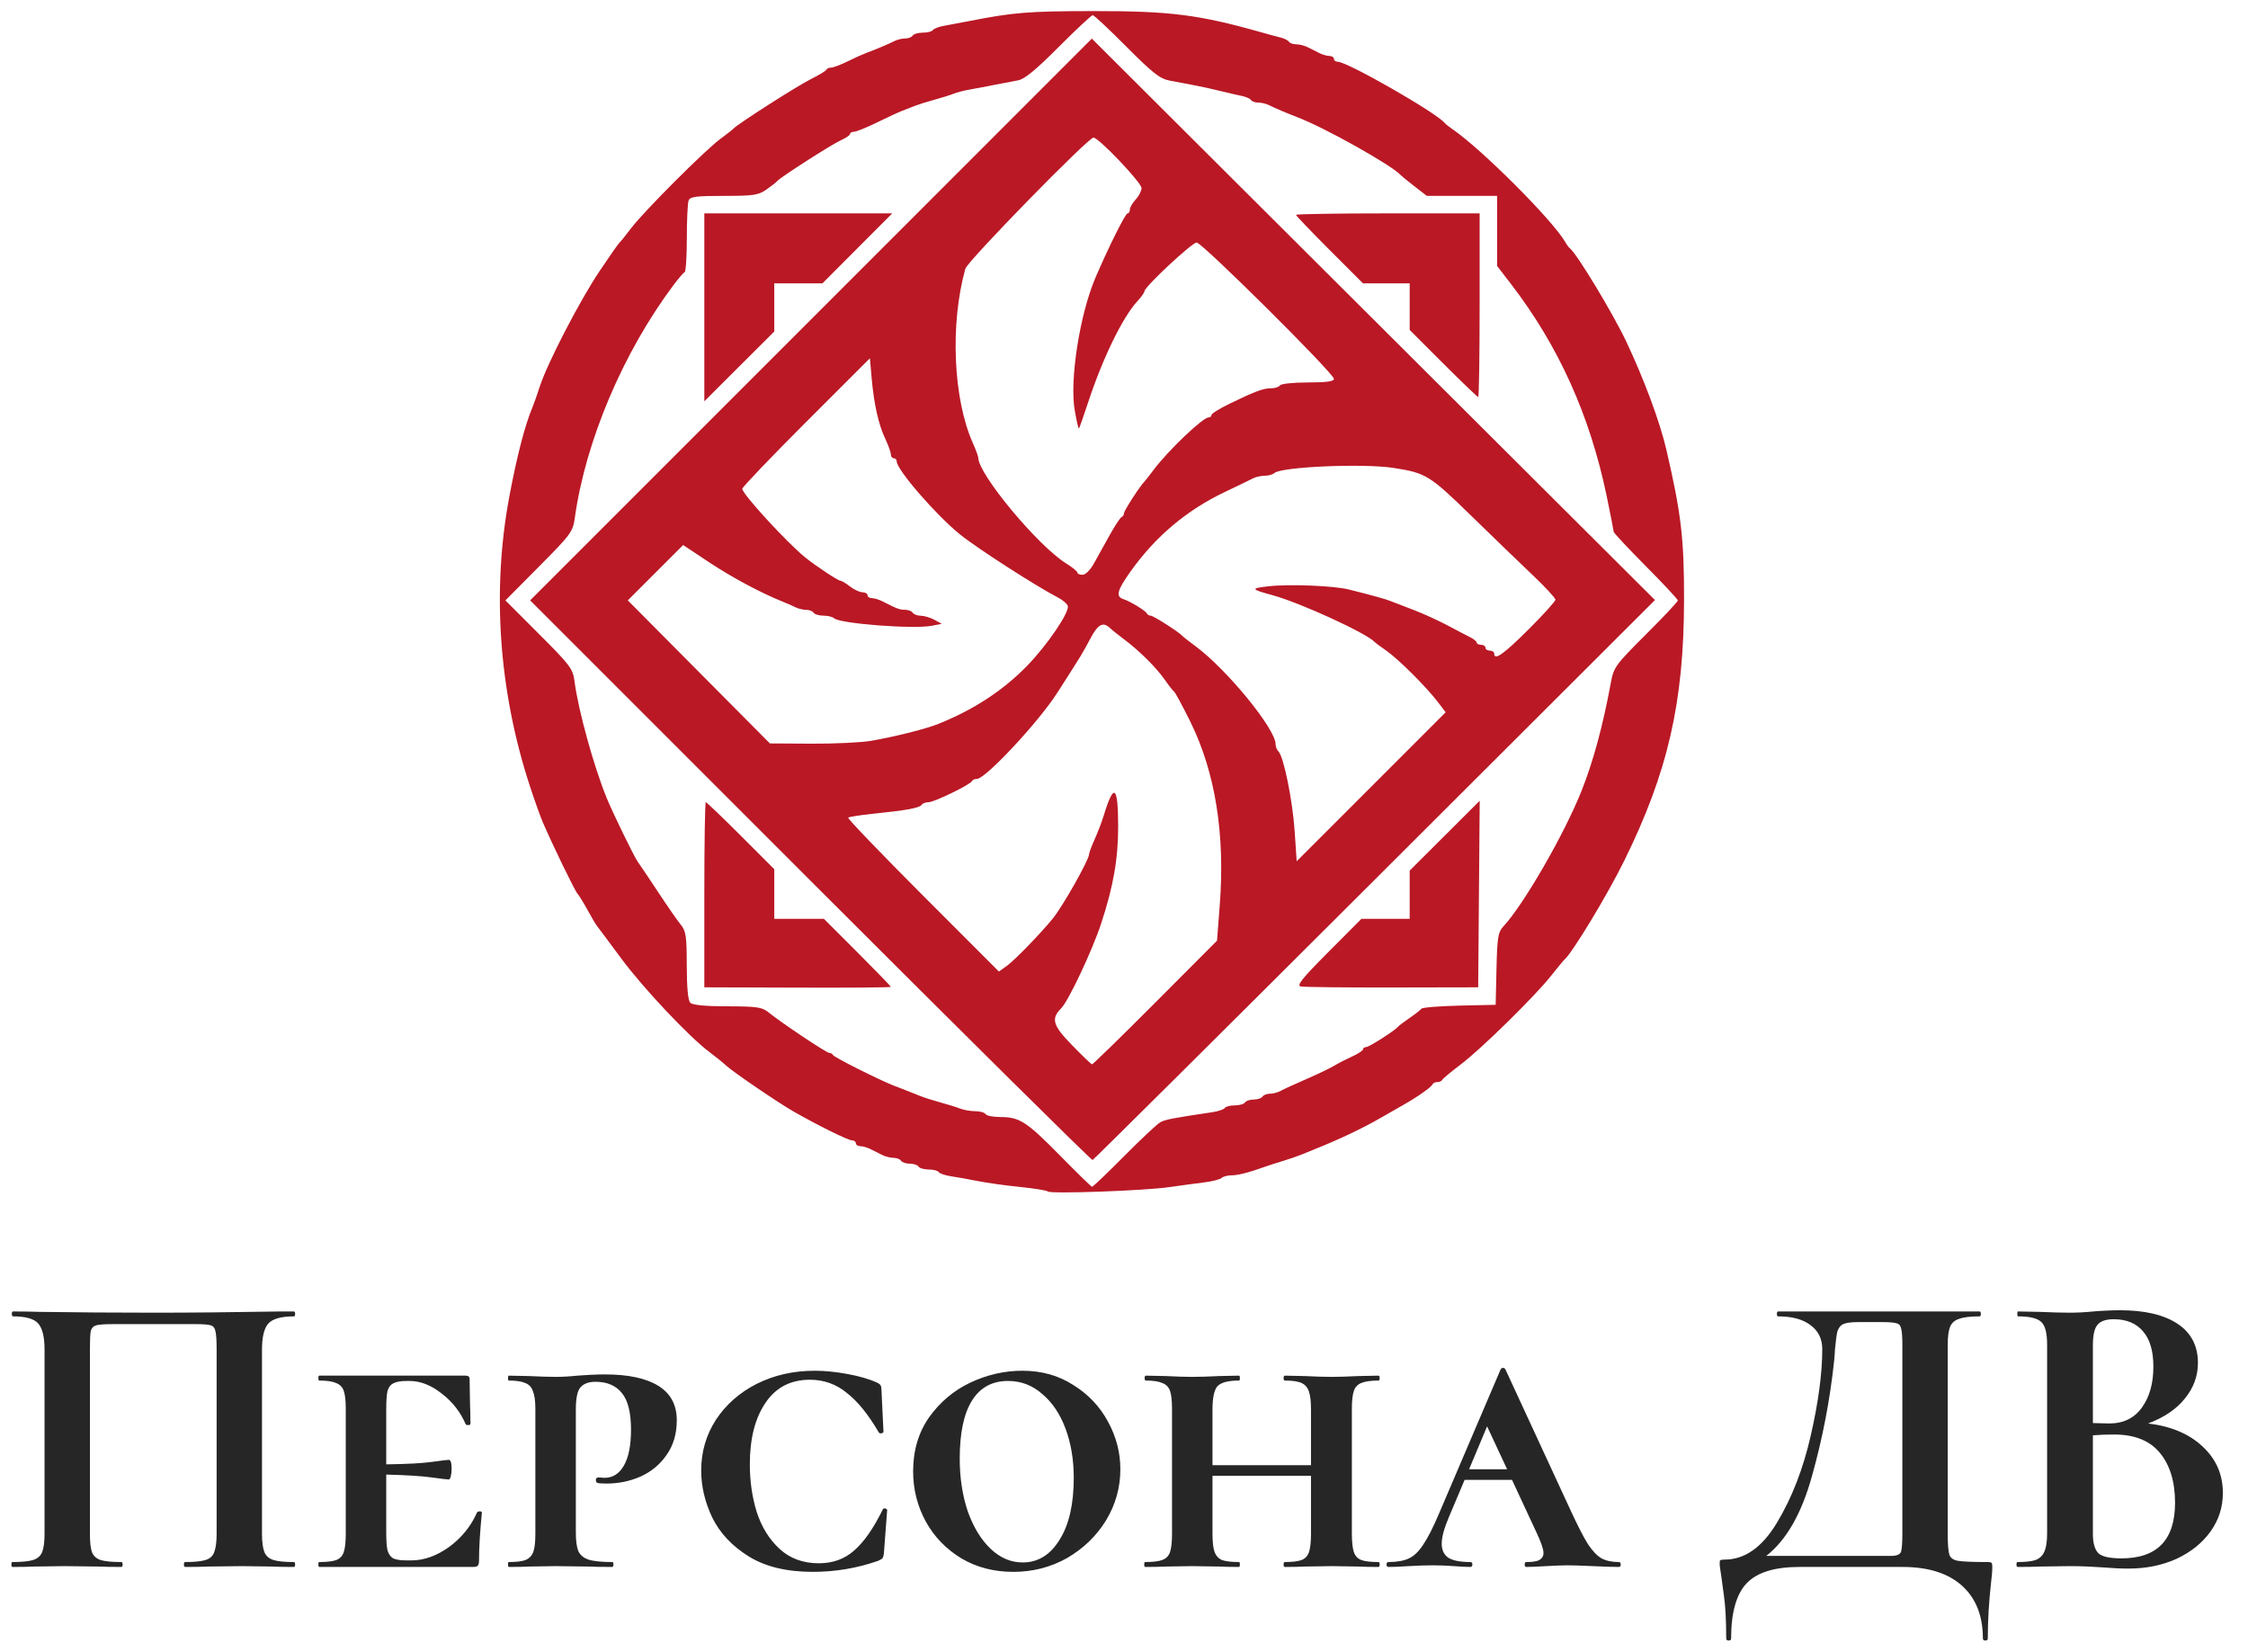 <?xml version="1.0" encoding="UTF-8"?> <svg xmlns="http://www.w3.org/2000/svg" width="132" height="97" viewBox="0 0 132 97" fill="none"><path d="M17.256 91.712C17.304 91.712 17.328 91.76 17.328 91.856C17.328 91.952 17.304 92 17.256 92C16.712 92 16.28 91.992 15.96 91.976L14.208 91.952L12.216 91.976C11.88 91.992 11.432 92 10.872 92C10.824 92 10.8 91.952 10.8 91.856C10.8 91.76 10.824 91.712 10.872 91.712C11.416 91.712 11.816 91.672 12.072 91.592C12.328 91.512 12.496 91.36 12.576 91.136C12.672 90.896 12.72 90.536 12.72 90.056V79.232C12.72 78.688 12.696 78.328 12.648 78.152C12.616 77.976 12.528 77.864 12.384 77.816C12.24 77.768 11.952 77.744 11.52 77.744H6.6C6.12 77.744 5.8 77.768 5.64 77.816C5.48 77.864 5.376 77.976 5.328 78.152C5.296 78.328 5.28 78.688 5.28 79.232V90.056C5.28 90.552 5.32 90.912 5.4 91.136C5.496 91.36 5.664 91.512 5.904 91.592C6.16 91.672 6.568 91.712 7.128 91.712C7.176 91.712 7.2 91.76 7.2 91.856C7.2 91.952 7.176 92 7.128 92C6.568 92 6.12 91.992 5.784 91.976L3.792 91.952L2.016 91.976C1.696 91.992 1.264 92 0.72 92C0.688 92 0.672 91.952 0.672 91.856C0.672 91.76 0.688 91.712 0.72 91.712C1.28 91.712 1.688 91.672 1.944 91.592C2.2 91.512 2.376 91.36 2.472 91.136C2.568 90.896 2.616 90.536 2.616 90.056V79.232C2.616 78.512 2.496 78.008 2.256 77.72C2.016 77.432 1.52 77.288 0.768 77.288C0.72 77.288 0.696 77.24 0.696 77.144C0.696 77.048 0.72 77 0.768 77C1.312 77 1.84 77.008 2.352 77.024C4.496 77.056 6.744 77.072 9.096 77.072C11.224 77.072 13.68 77.048 16.464 77H17.256C17.304 77 17.328 77.048 17.328 77.144C17.328 77.24 17.304 77.288 17.256 77.288C16.504 77.288 16 77.432 15.744 77.72C15.504 78.008 15.384 78.512 15.384 79.232V90.056C15.384 90.536 15.432 90.896 15.528 91.136C15.624 91.36 15.8 91.512 16.056 91.592C16.312 91.672 16.712 91.712 17.256 91.712ZM28.007 88.808C28.039 88.76 28.095 88.736 28.175 88.736C28.255 88.736 28.295 88.76 28.295 88.808C28.183 89.96 28.127 90.904 28.127 91.64C28.127 91.768 28.103 91.864 28.055 91.928C28.007 91.976 27.911 92 27.767 92H18.743C18.711 92 18.695 91.952 18.695 91.856C18.695 91.76 18.711 91.712 18.743 91.712C19.207 91.712 19.543 91.672 19.751 91.592C19.959 91.512 20.103 91.36 20.183 91.136C20.263 90.896 20.303 90.536 20.303 90.056V82.712C20.303 82.232 20.263 81.88 20.183 81.656C20.103 81.432 19.951 81.28 19.727 81.2C19.519 81.104 19.191 81.056 18.743 81.056C18.711 81.056 18.695 81.008 18.695 80.912C18.695 80.816 18.711 80.768 18.743 80.768H27.335C27.495 80.768 27.575 80.832 27.575 80.96L27.599 82.448C27.615 82.752 27.623 83.136 27.623 83.6C27.623 83.648 27.575 83.672 27.479 83.672C27.399 83.672 27.351 83.648 27.335 83.6C27.031 82.896 26.567 82.304 25.943 81.824C25.319 81.328 24.687 81.08 24.047 81.08H23.879C23.527 81.08 23.263 81.128 23.087 81.224C22.927 81.304 22.815 81.456 22.751 81.68C22.703 81.904 22.679 82.256 22.679 82.736V85.976C23.895 85.96 24.791 85.912 25.367 85.832C25.943 85.752 26.271 85.712 26.351 85.712C26.463 85.712 26.519 85.888 26.519 86.24C26.519 86.4 26.503 86.544 26.471 86.672C26.439 86.8 26.399 86.864 26.351 86.864C26.255 86.864 25.919 86.824 25.343 86.744C24.767 86.664 23.879 86.608 22.679 86.576V89.96C22.679 90.44 22.703 90.792 22.751 91.016C22.815 91.24 22.927 91.4 23.087 91.496C23.263 91.576 23.527 91.616 23.879 91.616H24.143C24.895 91.616 25.639 91.352 26.375 90.824C27.111 90.28 27.655 89.608 28.007 88.808ZM33.812 89.96C33.812 90.456 33.86 90.824 33.956 91.064C34.068 91.304 34.268 91.472 34.556 91.568C34.86 91.664 35.324 91.712 35.948 91.712C35.996 91.712 36.02 91.76 36.02 91.856C36.02 91.952 35.996 92 35.948 92C35.34 92 34.868 91.992 34.532 91.976L32.636 91.952L31.076 91.976C30.788 91.992 30.388 92 29.876 92C29.844 92 29.828 91.952 29.828 91.856C29.828 91.76 29.844 91.712 29.876 91.712C30.324 91.712 30.652 91.672 30.86 91.592C31.084 91.496 31.236 91.336 31.316 91.112C31.396 90.888 31.436 90.536 31.436 90.056V82.712C31.436 82.248 31.388 81.904 31.292 81.68C31.212 81.44 31.06 81.28 30.836 81.2C30.628 81.104 30.308 81.056 29.876 81.056C29.844 81.056 29.828 81.008 29.828 80.912C29.828 80.816 29.844 80.768 29.876 80.768L31.052 80.792C31.724 80.824 32.244 80.84 32.612 80.84C33.028 80.84 33.46 80.816 33.908 80.768C34.084 80.752 34.332 80.736 34.652 80.72C34.988 80.704 35.276 80.696 35.516 80.696C36.892 80.696 37.94 80.92 38.66 81.368C39.38 81.816 39.74 82.488 39.74 83.384C39.74 84.184 39.54 84.864 39.14 85.424C38.756 85.984 38.244 86.408 37.604 86.696C36.98 86.968 36.316 87.104 35.612 87.104C35.308 87.104 35.124 87.088 35.06 87.056C35.012 87.024 34.988 86.968 34.988 86.888C34.988 86.792 35.044 86.744 35.156 86.744L35.492 86.768C35.972 86.768 36.348 86.536 36.62 86.072C36.908 85.592 37.052 84.88 37.052 83.936C37.052 82.944 36.876 82.232 36.524 81.8C36.172 81.352 35.652 81.128 34.964 81.128C34.564 81.128 34.268 81.24 34.076 81.464C33.9 81.672 33.812 82.104 33.812 82.76V89.96ZM47.845 80.48C48.437 80.48 49.077 80.544 49.765 80.672C50.469 80.8 51.045 80.968 51.493 81.176C51.605 81.224 51.677 81.28 51.709 81.344C51.741 81.392 51.757 81.472 51.757 81.584L51.877 84.056C51.877 84.104 51.837 84.136 51.757 84.152C51.677 84.168 51.621 84.144 51.589 84.08C50.981 83.04 50.357 82.272 49.717 81.776C49.093 81.264 48.373 81.008 47.557 81.008C46.421 81.008 45.549 81.464 44.941 82.376C44.333 83.272 44.029 84.472 44.029 85.976C44.029 86.968 44.165 87.904 44.437 88.784C44.725 89.664 45.173 90.384 45.781 90.944C46.389 91.504 47.157 91.784 48.085 91.784C48.901 91.784 49.589 91.536 50.149 91.04C50.725 90.544 51.285 89.744 51.829 88.64C51.845 88.576 51.893 88.552 51.973 88.568C52.053 88.584 52.093 88.616 52.093 88.664L51.901 91.208C51.885 91.336 51.861 91.424 51.829 91.472C51.797 91.52 51.709 91.576 51.565 91.64C50.333 92.072 49.053 92.288 47.725 92.288C46.189 92.288 44.933 91.984 43.957 91.376C42.981 90.768 42.269 90.008 41.821 89.096C41.389 88.184 41.173 87.264 41.173 86.336C41.173 85.248 41.461 84.256 42.037 83.36C42.629 82.464 43.429 81.76 44.437 81.248C45.461 80.736 46.597 80.48 47.845 80.48ZM59.498 92.288C58.362 92.288 57.346 92.024 56.45 91.496C55.554 90.952 54.858 90.232 54.362 89.336C53.866 88.424 53.618 87.44 53.618 86.384C53.618 85.168 53.93 84.112 54.554 83.216C55.194 82.32 56.002 81.64 56.978 81.176C57.97 80.712 58.986 80.48 60.026 80.48C61.162 80.48 62.162 80.76 63.026 81.32C63.906 81.864 64.586 82.584 65.066 83.48C65.546 84.36 65.786 85.288 65.786 86.264C65.786 87.336 65.506 88.336 64.946 89.264C64.386 90.176 63.626 90.912 62.666 91.472C61.706 92.016 60.65 92.288 59.498 92.288ZM60.05 91.736C60.946 91.736 61.666 91.296 62.21 90.416C62.77 89.536 63.05 88.32 63.05 86.768C63.05 85.712 62.89 84.752 62.57 83.888C62.25 83.024 61.794 82.344 61.202 81.848C60.626 81.336 59.954 81.08 59.186 81.08C58.258 81.08 57.554 81.464 57.074 82.232C56.594 83 56.354 84.136 56.354 85.64C56.354 86.776 56.514 87.816 56.834 88.76C57.17 89.688 57.618 90.416 58.178 90.944C58.738 91.472 59.362 91.736 60.05 91.736ZM80.94 91.712C80.988 91.712 81.012 91.76 81.012 91.856C81.012 91.952 80.988 92 80.94 92C80.444 92 80.06 91.992 79.788 91.976L78.204 91.952L76.596 91.976C76.324 91.992 75.94 92 75.444 92C75.396 92 75.372 91.952 75.372 91.856C75.372 91.76 75.396 91.712 75.444 91.712C75.892 91.712 76.22 91.672 76.428 91.592C76.636 91.512 76.78 91.36 76.86 91.136C76.94 90.896 76.98 90.536 76.98 90.056V86.648H71.196V90.056C71.196 90.536 71.236 90.888 71.316 91.112C71.396 91.336 71.54 91.496 71.748 91.592C71.972 91.672 72.308 91.712 72.756 91.712C72.788 91.712 72.804 91.76 72.804 91.856C72.804 91.952 72.788 92 72.756 92C72.26 92 71.876 91.992 71.604 91.976L69.996 91.952L68.436 91.976C68.148 91.992 67.748 92 67.236 92C67.204 92 67.188 91.952 67.188 91.856C67.188 91.76 67.204 91.712 67.236 91.712C67.7 91.712 68.036 91.672 68.244 91.592C68.468 91.512 68.62 91.36 68.7 91.136C68.78 90.896 68.82 90.536 68.82 90.056V82.712C68.82 82.232 68.78 81.88 68.7 81.656C68.62 81.432 68.468 81.28 68.244 81.2C68.036 81.104 67.716 81.056 67.284 81.056C67.236 81.056 67.212 81.008 67.212 80.912C67.212 80.816 67.236 80.768 67.284 80.768L68.436 80.792C69.076 80.824 69.596 80.84 69.996 80.84C70.428 80.84 70.964 80.824 71.604 80.792L72.756 80.768C72.788 80.768 72.804 80.816 72.804 80.912C72.804 81.008 72.788 81.056 72.756 81.056C72.116 81.056 71.692 81.168 71.484 81.392C71.292 81.616 71.196 82.072 71.196 82.76V86.024H76.98V82.76C76.98 82.28 76.94 81.928 76.86 81.704C76.78 81.464 76.636 81.296 76.428 81.2C76.22 81.104 75.892 81.056 75.444 81.056C75.396 81.056 75.372 81.008 75.372 80.912C75.372 80.816 75.396 80.768 75.444 80.768L76.596 80.792C77.236 80.824 77.772 80.84 78.204 80.84C78.588 80.84 79.116 80.824 79.788 80.792L80.94 80.768C80.988 80.768 81.012 80.816 81.012 80.912C81.012 81.008 80.988 81.056 80.94 81.056C80.492 81.056 80.156 81.104 79.932 81.2C79.724 81.28 79.58 81.432 79.5 81.656C79.42 81.88 79.38 82.232 79.38 82.712V90.056C79.38 90.536 79.42 90.896 79.5 91.136C79.58 91.36 79.724 91.512 79.932 91.592C80.14 91.672 80.476 91.712 80.94 91.712ZM95.048 91.712C95.128 91.712 95.168 91.76 95.168 91.856C95.168 91.952 95.128 92 95.048 92C94.712 92 94.208 91.984 93.536 91.952C92.832 91.92 92.336 91.904 92.048 91.904C91.776 91.904 91.352 91.92 90.776 91.952C90.232 91.984 89.848 92 89.624 92C89.56 92 89.528 91.952 89.528 91.856C89.528 91.76 89.56 91.712 89.624 91.712C89.992 91.712 90.248 91.672 90.392 91.592C90.552 91.496 90.632 91.36 90.632 91.184C90.632 90.96 90.496 90.56 90.224 89.984L88.784 86.888H86L85.088 89.048C84.8 89.72 84.656 90.248 84.656 90.632C84.656 91.016 84.792 91.296 85.064 91.472C85.336 91.632 85.76 91.712 86.336 91.712C86.416 91.712 86.456 91.76 86.456 91.856C86.456 91.952 86.416 92 86.336 92C86.112 92 85.792 91.984 85.376 91.952C84.928 91.92 84.512 91.904 84.128 91.904C83.728 91.904 83.256 91.92 82.712 91.952C82.232 91.984 81.84 92 81.536 92C81.456 92 81.416 91.952 81.416 91.856C81.416 91.76 81.456 91.712 81.536 91.712C82.032 91.712 82.432 91.64 82.736 91.496C83.04 91.352 83.32 91.08 83.576 90.68C83.848 90.28 84.16 89.664 84.512 88.832L88.112 80.408C88.144 80.344 88.192 80.312 88.256 80.312C88.32 80.312 88.368 80.344 88.4 80.408L92.24 88.712C92.64 89.576 92.968 90.216 93.224 90.632C93.496 91.048 93.768 91.336 94.04 91.496C94.312 91.64 94.648 91.712 95.048 91.712ZM86.264 86.264H88.496L87.32 83.744L86.264 86.264ZM116.697 91.712C116.841 91.712 116.921 91.728 116.937 91.76C116.969 91.776 116.985 91.856 116.985 92C116.985 92.256 116.961 92.56 116.913 92.912C116.785 94.064 116.721 95.16 116.721 96.2C116.721 96.28 116.673 96.32 116.577 96.32C116.481 96.32 116.433 96.28 116.433 96.2C116.433 94.872 116.025 93.84 115.209 93.104C114.393 92.368 113.225 92 111.705 92H105.657C104.201 92 103.169 92.32 102.561 92.96C101.953 93.6 101.649 94.68 101.649 96.2C101.649 96.28 101.601 96.32 101.505 96.32C101.409 96.32 101.361 96.28 101.361 96.2C101.361 95.112 101.313 94.248 101.217 93.608C101.137 92.984 101.089 92.632 101.073 92.552C101.009 92.136 100.977 91.904 100.977 91.856C100.977 91.712 100.985 91.632 101.001 91.616C101.033 91.584 101.121 91.568 101.265 91.568C102.449 91.568 103.473 90.848 104.337 89.408C105.217 87.952 105.881 86.24 106.329 84.272C106.777 82.304 107.001 80.616 107.001 79.208C107.001 78.616 106.777 78.152 106.329 77.816C105.881 77.464 105.241 77.288 104.409 77.288C104.361 77.288 104.337 77.24 104.337 77.144C104.337 77.048 104.361 77 104.409 77H116.241C116.289 77 116.313 77.048 116.313 77.144C116.313 77.24 116.289 77.288 116.241 77.288C115.697 77.288 115.297 77.336 115.041 77.432C114.785 77.512 114.609 77.664 114.513 77.888C114.417 78.112 114.369 78.464 114.369 78.944V90.056C114.369 90.68 114.401 91.088 114.465 91.28C114.529 91.472 114.697 91.592 114.969 91.64C115.257 91.688 115.833 91.712 116.697 91.712ZM111.705 78.992C111.705 78.496 111.681 78.168 111.633 78.008C111.601 77.832 111.513 77.728 111.369 77.696C111.225 77.648 110.937 77.624 110.505 77.624H109.113C108.697 77.624 108.401 77.664 108.225 77.744C108.065 77.824 107.953 77.968 107.889 78.176C107.841 78.368 107.793 78.728 107.745 79.256C107.745 79.368 107.729 79.584 107.697 79.904C107.457 82.176 107.025 84.424 106.401 86.648C105.793 88.856 104.897 90.424 103.713 91.352H110.385C110.481 91.352 110.697 91.352 111.033 91.352C111.385 91.352 111.585 91.264 111.633 91.088C111.681 90.896 111.705 90.536 111.705 90.008V78.992ZM126.132 83.576C127.476 83.736 128.54 84.184 129.324 84.92C130.124 85.656 130.524 86.568 130.524 87.656C130.524 88.488 130.284 89.24 129.804 89.912C129.324 90.584 128.66 91.12 127.812 91.52C126.964 91.904 126.02 92.096 124.98 92.096C124.532 92.096 124.02 92.072 123.444 92.024C123.22 92.008 122.94 91.992 122.604 91.976C122.284 91.96 121.924 91.952 121.524 91.952L119.772 91.976C119.452 91.992 119.02 92 118.476 92C118.428 92 118.404 91.952 118.404 91.856C118.404 91.76 118.428 91.712 118.476 91.712C118.94 91.712 119.292 91.672 119.532 91.592C119.772 91.496 119.94 91.336 120.036 91.112C120.148 90.872 120.204 90.52 120.204 90.056V78.944C120.204 78.272 120.092 77.832 119.868 77.624C119.644 77.4 119.188 77.288 118.5 77.288C118.468 77.288 118.452 77.24 118.452 77.144C118.452 77.048 118.468 77 118.5 77L119.772 77.024C120.508 77.056 121.092 77.072 121.524 77.072C121.972 77.072 122.436 77.048 122.916 77C123.076 76.984 123.316 76.968 123.636 76.952C123.956 76.936 124.236 76.928 124.476 76.928C125.932 76.928 127.06 77.192 127.86 77.72C128.66 78.248 129.06 79.016 129.06 80.024C129.06 80.792 128.804 81.488 128.292 82.112C127.796 82.736 127.076 83.224 126.132 83.576ZM124.116 77.456C123.652 77.456 123.332 77.568 123.156 77.792C122.98 78 122.892 78.4 122.892 78.992V83.552L123.852 83.576C124.684 83.576 125.324 83.264 125.772 82.64C126.22 82.016 126.444 81.216 126.444 80.24C126.444 79.328 126.244 78.64 125.844 78.176C125.444 77.696 124.868 77.456 124.116 77.456ZM124.572 91.496C126.668 91.496 127.716 90.408 127.716 88.232C127.716 87 127.42 86.024 126.828 85.304C126.236 84.584 125.34 84.224 124.14 84.224C123.676 84.224 123.26 84.24 122.892 84.272V90.056C122.892 90.584 122.996 90.96 123.204 91.184C123.412 91.392 123.868 91.496 124.572 91.496Z" fill="#262626"></path><g clip-path="url(#clip0)"><path d="M61.529 69.955C61.469 69.894 60.737 69.775 59.903 69.69C59.069 69.606 57.962 69.452 57.445 69.349C56.927 69.245 56.214 69.118 55.861 69.066C55.507 69.014 55.175 68.902 55.123 68.818C55.071 68.734 54.806 68.665 54.535 68.665C54.264 68.665 53.994 68.588 53.936 68.494C53.878 68.4 53.647 68.323 53.423 68.323C53.199 68.323 52.968 68.246 52.909 68.151C52.851 68.057 52.653 67.98 52.469 67.98C52.285 67.98 51.981 67.903 51.794 67.809C51.608 67.715 51.302 67.561 51.115 67.467C50.928 67.373 50.658 67.296 50.516 67.296C50.373 67.296 50.257 67.219 50.257 67.124C50.257 67.03 50.152 66.953 50.023 66.953C49.802 66.953 48.015 66.071 46.606 65.265C45.682 64.737 43.05 62.944 42.64 62.564C42.452 62.39 42.007 62.029 41.651 61.764C40.459 60.873 37.763 58.011 36.475 56.27C35.773 55.321 35.137 54.468 35.06 54.374C34.984 54.28 34.733 53.856 34.502 53.433C34.272 53.009 34.006 52.578 33.912 52.474C33.751 52.297 32.461 49.642 31.872 48.276C31.725 47.934 31.381 46.969 31.107 46.132C29.286 40.561 28.871 34.657 29.912 29.129C30.36 26.746 30.828 24.946 31.268 23.909C31.348 23.721 31.537 23.182 31.689 22.711C32.131 21.34 34.034 17.663 35.2 15.925C35.79 15.045 36.322 14.287 36.381 14.239C36.44 14.192 36.75 13.807 37.071 13.384C37.813 12.404 41.396 8.821 42.298 8.156C42.675 7.879 43.021 7.606 43.068 7.551C43.275 7.306 46.829 5.033 47.604 4.65C48.074 4.417 48.485 4.169 48.517 4.099C48.548 4.028 48.675 3.97 48.8 3.97C48.924 3.97 49.361 3.806 49.77 3.604C50.179 3.402 50.667 3.182 50.855 3.113C51.353 2.933 52.179 2.585 52.522 2.41C52.685 2.327 52.97 2.259 53.154 2.259C53.338 2.259 53.536 2.182 53.594 2.088C53.652 1.994 53.922 1.917 54.193 1.917C54.464 1.917 54.728 1.848 54.78 1.764C54.832 1.681 55.125 1.568 55.432 1.515C55.739 1.461 56.414 1.334 56.931 1.233C59.495 0.729 60.389 0.657 64.12 0.651C68.717 0.644 70.399 0.857 74.132 1.917C74.508 2.024 74.991 2.154 75.204 2.206C75.417 2.258 75.633 2.368 75.685 2.451C75.736 2.533 75.928 2.601 76.112 2.601C76.296 2.601 76.6 2.678 76.787 2.772C76.974 2.867 77.28 3.021 77.467 3.115C77.654 3.209 77.923 3.286 78.066 3.286C78.208 3.286 78.325 3.363 78.325 3.457C78.325 3.551 78.43 3.628 78.558 3.628C79.119 3.628 84.365 6.632 84.829 7.219C84.876 7.279 85.076 7.439 85.275 7.575C87.01 8.762 91.188 12.944 91.917 14.222C92.003 14.373 92.123 14.535 92.185 14.582C92.591 14.894 94.713 18.406 95.494 20.058C96.544 22.28 97.469 24.775 97.844 26.391C98.722 30.177 98.891 31.613 98.885 35.239C98.875 41.244 97.938 45.328 95.38 50.523C94.387 52.539 92.32 55.957 91.862 56.342C91.806 56.389 91.456 56.813 91.084 57.283C90.118 58.505 86.968 61.596 85.764 62.504C85.203 62.927 84.717 63.331 84.686 63.402C84.655 63.473 84.526 63.53 84.401 63.53C84.275 63.53 84.147 63.591 84.115 63.665C84.044 63.833 83.235 64.402 82.39 64.879C82.037 65.079 81.459 65.409 81.106 65.614C80.038 66.234 78.641 66.897 77.17 67.484C76.958 67.569 76.611 67.71 76.4 67.798C76.188 67.886 75.706 68.05 75.33 68.164C74.953 68.277 74.491 68.426 74.303 68.494C73.346 68.84 72.697 69.007 72.314 69.007C72.081 69.007 71.817 69.077 71.727 69.162C71.638 69.247 71.18 69.364 70.709 69.421C70.238 69.479 69.314 69.605 68.655 69.7C67.194 69.911 61.68 70.108 61.529 69.955ZM66.005 67.883C66.992 66.888 67.948 65.993 68.129 65.893C68.424 65.73 68.841 65.649 71.18 65.301C71.534 65.249 71.866 65.137 71.918 65.053C71.97 64.969 72.235 64.9 72.506 64.9C72.777 64.9 73.047 64.823 73.105 64.728C73.163 64.634 73.394 64.557 73.618 64.557C73.843 64.557 74.074 64.48 74.132 64.386C74.19 64.292 74.388 64.215 74.572 64.215C74.756 64.215 75.04 64.139 75.204 64.046C75.367 63.954 76.04 63.645 76.699 63.359C77.358 63.074 78.09 62.723 78.325 62.581C78.56 62.438 79.042 62.191 79.395 62.03C79.748 61.87 80.036 61.679 80.036 61.607C80.036 61.535 80.119 61.477 80.219 61.477C80.391 61.477 81.904 60.511 82.09 60.282C82.137 60.224 82.445 59.991 82.775 59.765C83.104 59.539 83.415 59.295 83.466 59.223C83.517 59.151 84.518 59.07 85.691 59.043L87.824 58.995L87.872 56.885C87.914 55.042 87.964 54.729 88.267 54.404C89.472 53.113 91.875 48.941 92.882 46.394C93.565 44.667 94.119 42.615 94.589 40.075C94.756 39.173 94.858 39.034 96.643 37.254C97.676 36.225 98.521 35.326 98.521 35.256C98.521 35.187 97.673 34.279 96.638 33.237C95.603 32.196 94.754 31.288 94.754 31.221C94.752 31.153 94.568 30.212 94.343 29.129C93.358 24.39 91.517 20.309 88.729 16.682L87.909 15.616V13.559V11.501H85.846H83.782L83.064 10.945C82.67 10.639 82.308 10.345 82.261 10.292C81.753 9.716 77.794 7.496 76.186 6.885C75.614 6.667 74.833 6.335 74.519 6.175C74.356 6.092 74.072 6.024 73.888 6.024C73.704 6.024 73.511 5.956 73.459 5.873C73.408 5.79 73.153 5.679 72.893 5.627C72.633 5.575 72.074 5.445 71.65 5.34C71.227 5.234 70.533 5.082 70.11 5.003C69.686 4.924 69.036 4.8 68.665 4.729C68.107 4.622 67.669 4.277 66.146 2.745C65.132 1.725 64.24 0.89 64.165 0.89C64.09 0.89 63.191 1.73 62.167 2.757C60.816 4.112 60.16 4.649 59.774 4.718C59.481 4.77 58.857 4.889 58.386 4.984C57.915 5.078 57.261 5.202 56.931 5.259C56.602 5.316 56.178 5.426 55.99 5.503C55.802 5.58 55.301 5.738 54.877 5.853C54.454 5.969 53.934 6.132 53.722 6.215C53.511 6.298 53.164 6.433 52.952 6.515C52.74 6.597 52.075 6.905 51.473 7.2C50.872 7.495 50.275 7.736 50.147 7.736C50.019 7.736 49.914 7.794 49.914 7.865C49.914 7.936 49.679 8.099 49.391 8.226C48.855 8.464 45.789 10.428 45.636 10.633C45.588 10.696 45.307 10.917 45.01 11.124C44.53 11.459 44.253 11.501 42.504 11.501C40.869 11.501 40.52 11.547 40.434 11.772C40.377 11.921 40.33 12.915 40.33 13.982C40.33 15.049 40.272 15.948 40.202 15.979C40.131 16.011 39.842 16.345 39.56 16.721C36.591 20.681 34.383 25.884 33.751 30.413C33.638 31.222 33.523 31.378 31.654 33.261L29.677 35.252L31.654 37.23C33.511 39.087 33.638 39.257 33.739 40.03C33.958 41.706 34.858 44.968 35.62 46.843C35.971 47.709 37.274 50.381 37.456 50.609C37.531 50.703 38.049 51.473 38.607 52.32C39.165 53.167 39.779 54.053 39.972 54.288C40.279 54.664 40.323 54.958 40.326 56.693C40.329 57.998 40.4 58.74 40.535 58.875C40.671 59.011 41.413 59.082 42.717 59.084C44.444 59.088 44.748 59.132 45.122 59.435C45.901 60.066 48.529 61.819 48.695 61.819C48.785 61.819 48.884 61.877 48.916 61.949C48.969 62.071 51.593 63.391 52.439 63.722C52.65 63.805 52.997 63.939 53.209 64.021C53.421 64.103 53.786 64.248 54.022 64.344C54.257 64.44 54.796 64.612 55.22 64.727C55.643 64.841 56.167 65.004 56.383 65.089C56.599 65.173 56.999 65.242 57.272 65.242C57.544 65.242 57.815 65.319 57.873 65.413C57.931 65.507 58.317 65.584 58.73 65.584C59.866 65.584 60.283 65.852 62.237 67.84C63.225 68.845 64.074 69.673 64.123 69.68C64.171 69.686 65.019 68.878 66.005 67.883ZM47.581 51.699L31.129 35.249L47.62 18.758L64.111 2.267L80.644 18.749L97.178 35.231L80.726 51.648C71.678 60.678 64.22 68.085 64.154 68.108C64.088 68.13 56.63 60.747 47.581 51.699ZM67.835 58.867L71.462 55.23L71.624 53.118C71.943 48.989 71.358 45.341 69.907 42.398C69.444 41.459 69.007 40.651 68.937 40.601C68.867 40.551 68.623 40.241 68.396 39.912C67.912 39.212 66.898 38.204 66.021 37.549C65.681 37.295 65.301 36.992 65.177 36.874C64.772 36.49 64.475 36.646 64.035 37.473C63.545 38.395 63.565 38.362 62.08 40.68C60.975 42.403 57.869 45.731 57.365 45.731C57.236 45.731 57.105 45.789 57.074 45.859C56.981 46.068 54.857 47.1 54.521 47.1C54.352 47.1 54.171 47.169 54.119 47.252C54.007 47.433 53.249 47.574 51.317 47.772C50.535 47.852 49.855 47.958 49.806 48.007C49.757 48.056 51.728 50.109 54.185 52.569L58.654 57.042L59.119 56.711C59.565 56.392 61.09 54.824 61.811 53.94C62.399 53.221 63.948 50.481 63.948 50.161C63.948 50.076 64.096 49.679 64.276 49.28C64.457 48.881 64.698 48.247 64.814 47.87C65.406 45.933 65.653 46.117 65.657 48.497C65.66 50.419 65.378 52.038 64.657 54.227C64.13 55.826 62.739 58.774 62.307 59.206C61.701 59.812 61.818 60.206 62.949 61.365C63.546 61.977 64.073 62.483 64.121 62.49C64.169 62.498 65.84 60.867 67.835 58.867ZM84.425 41.212C83.755 40.334 82.103 38.688 81.406 38.204C81.076 37.976 80.768 37.747 80.721 37.695C80.25 37.179 76.355 35.392 74.731 34.948C73.434 34.593 73.412 34.546 74.474 34.424C75.703 34.283 78.328 34.388 79.224 34.615C80.709 34.991 81.34 35.166 81.662 35.294C81.851 35.368 82.467 35.606 83.032 35.822C83.596 36.039 84.482 36.443 85 36.72C85.517 36.997 86.114 37.309 86.325 37.412C86.536 37.516 86.709 37.659 86.71 37.73C86.711 37.8 86.827 37.858 86.968 37.858C87.109 37.858 87.225 37.935 87.225 38.029C87.225 38.123 87.34 38.2 87.481 38.2C87.623 38.2 87.738 38.277 87.738 38.371C87.738 38.803 88.278 38.425 89.746 36.963C90.618 36.094 91.332 35.305 91.333 35.209C91.333 35.113 90.736 34.467 90.006 33.775C89.276 33.082 87.64 31.502 86.369 30.263C83.947 27.903 83.728 27.768 81.834 27.474C80.05 27.197 75.215 27.406 74.825 27.777C74.736 27.862 74.484 27.931 74.266 27.931C74.049 27.931 73.737 28.002 73.573 28.087C73.41 28.173 72.675 28.528 71.942 28.876C69.707 29.936 67.873 31.474 66.411 33.516C65.597 34.652 65.495 35.027 65.959 35.175C66.36 35.302 67.272 35.858 67.343 36.018C67.374 36.089 67.476 36.147 67.569 36.147C67.724 36.147 69.228 37.109 69.425 37.334C69.472 37.388 69.819 37.66 70.195 37.938C72.047 39.307 74.902 42.799 74.902 43.696C74.902 43.836 74.977 44.026 75.07 44.118C75.377 44.426 75.899 46.992 76.02 48.791L76.14 50.568L80.514 46.194L84.888 41.819L84.425 41.212ZM51.188 43.49C52.715 43.215 54.388 42.791 55.134 42.489C57.172 41.667 58.885 40.547 60.278 39.126C61.483 37.896 62.83 35.916 62.696 35.568C62.646 35.436 62.387 35.217 62.121 35.081C60.879 34.444 57.381 32.193 56.38 31.386C54.968 30.247 52.653 27.577 52.653 27.088C52.653 26.987 52.576 26.904 52.481 26.904C52.387 26.904 52.31 26.803 52.31 26.68C52.31 26.556 52.166 26.152 51.99 25.781C51.589 24.937 51.318 23.738 51.184 22.216L51.08 21.035L47.331 24.781C45.269 26.842 43.583 28.605 43.584 28.7C43.588 29.005 46.215 31.867 47.284 32.731C47.895 33.225 49.205 34.093 49.346 34.096C49.423 34.099 49.679 34.251 49.914 34.435C50.15 34.619 50.477 34.771 50.642 34.773C50.806 34.776 50.941 34.854 50.941 34.949C50.941 35.043 51.058 35.12 51.2 35.12C51.343 35.12 51.631 35.209 51.842 35.318C52.664 35.742 52.831 35.804 53.154 35.804C53.338 35.804 53.536 35.881 53.594 35.975C53.652 36.069 53.868 36.149 54.075 36.153C54.281 36.156 54.641 36.265 54.875 36.394L55.3 36.629L54.696 36.743C53.608 36.947 49.311 36.615 48.981 36.301C48.892 36.216 48.608 36.147 48.35 36.147C48.092 36.147 47.833 36.069 47.775 35.975C47.717 35.881 47.519 35.804 47.334 35.804C47.151 35.804 46.866 35.736 46.703 35.653C46.539 35.57 46.213 35.425 45.978 35.332C44.701 34.824 42.98 33.904 41.634 33.01L40.114 32L38.489 33.625L36.864 35.25L41.036 39.45L45.208 43.649L47.679 43.663C49.038 43.671 50.617 43.593 51.188 43.49V43.49ZM64.22 33.107C64.417 32.755 64.834 32.005 65.147 31.44C65.461 30.875 65.781 30.387 65.86 30.356C65.938 30.325 66.002 30.222 66.002 30.127C66.002 29.981 66.939 28.532 67.201 28.274C67.249 28.227 67.49 27.919 67.737 27.589C68.592 26.45 70.628 24.508 70.968 24.508C71.061 24.508 71.137 24.443 71.137 24.363C71.137 24.283 71.618 23.985 72.206 23.7C73.734 22.962 74.179 22.797 74.643 22.797C74.868 22.797 75.1 22.72 75.159 22.626C75.217 22.532 75.953 22.455 76.795 22.455C77.9 22.455 78.325 22.395 78.325 22.242C78.325 21.926 70.585 14.239 70.267 14.239C69.993 14.239 67.2 16.846 67.2 17.102C67.2 17.177 67.015 17.438 66.789 17.682C65.93 18.608 64.763 20.998 63.913 23.567C63.634 24.414 63.382 25.131 63.353 25.16C63.325 25.188 63.214 24.707 63.107 24.09C62.798 22.314 63.403 18.447 64.328 16.293C65.097 14.5 66.082 12.528 66.209 12.528C66.283 12.528 66.344 12.427 66.344 12.303C66.344 12.18 66.499 11.914 66.687 11.712C66.875 11.51 67.029 11.208 67.029 11.041C67.029 10.722 64.511 8.078 64.208 8.078C63.897 8.078 56.806 15.335 56.683 15.78C55.779 19.024 55.968 23.417 57.121 26.004C57.299 26.403 57.445 26.799 57.445 26.883C57.445 27.841 60.961 32.066 62.605 33.081C62.967 33.306 63.264 33.548 63.264 33.62C63.264 33.692 63.399 33.75 63.563 33.749C63.731 33.748 64.021 33.465 64.22 33.107ZM41.357 52.534C41.357 49.545 41.396 47.1 41.444 47.1C41.492 47.1 42.416 47.985 43.498 49.066L45.464 51.033V52.489V53.946H46.921H48.377L50.344 55.912C51.425 56.994 52.31 57.907 52.31 57.942C52.31 57.977 49.846 57.997 46.834 57.986L41.357 57.968L41.357 52.534ZM76.376 57.918C76.122 57.863 76.463 57.438 78 55.897L79.945 53.946H81.36H82.775V52.531V51.117L84.831 49.066L86.887 47.015L86.842 52.492L86.797 57.968L81.748 57.978C78.971 57.983 76.554 57.956 76.376 57.918V57.918ZM41.357 18.045V12.528H46.874H52.391L50.342 14.582L48.294 16.636H46.879H45.464V18.05V19.465L43.41 21.513L41.357 23.562V18.045ZM84.745 21.34L82.775 19.37V18.003V16.636H81.404H80.033L78.066 14.669C76.985 13.588 76.1 12.663 76.1 12.615C76.1 12.567 78.526 12.528 81.491 12.528H86.882V17.919C86.882 20.884 86.845 23.31 86.799 23.31C86.753 23.31 85.828 22.424 84.745 21.34Z" fill="#BA1825"></path></g><defs><clipPath id="clip0"><rect width="70" height="70" fill="white" transform="translate(29)"></rect></clipPath></defs></svg> 